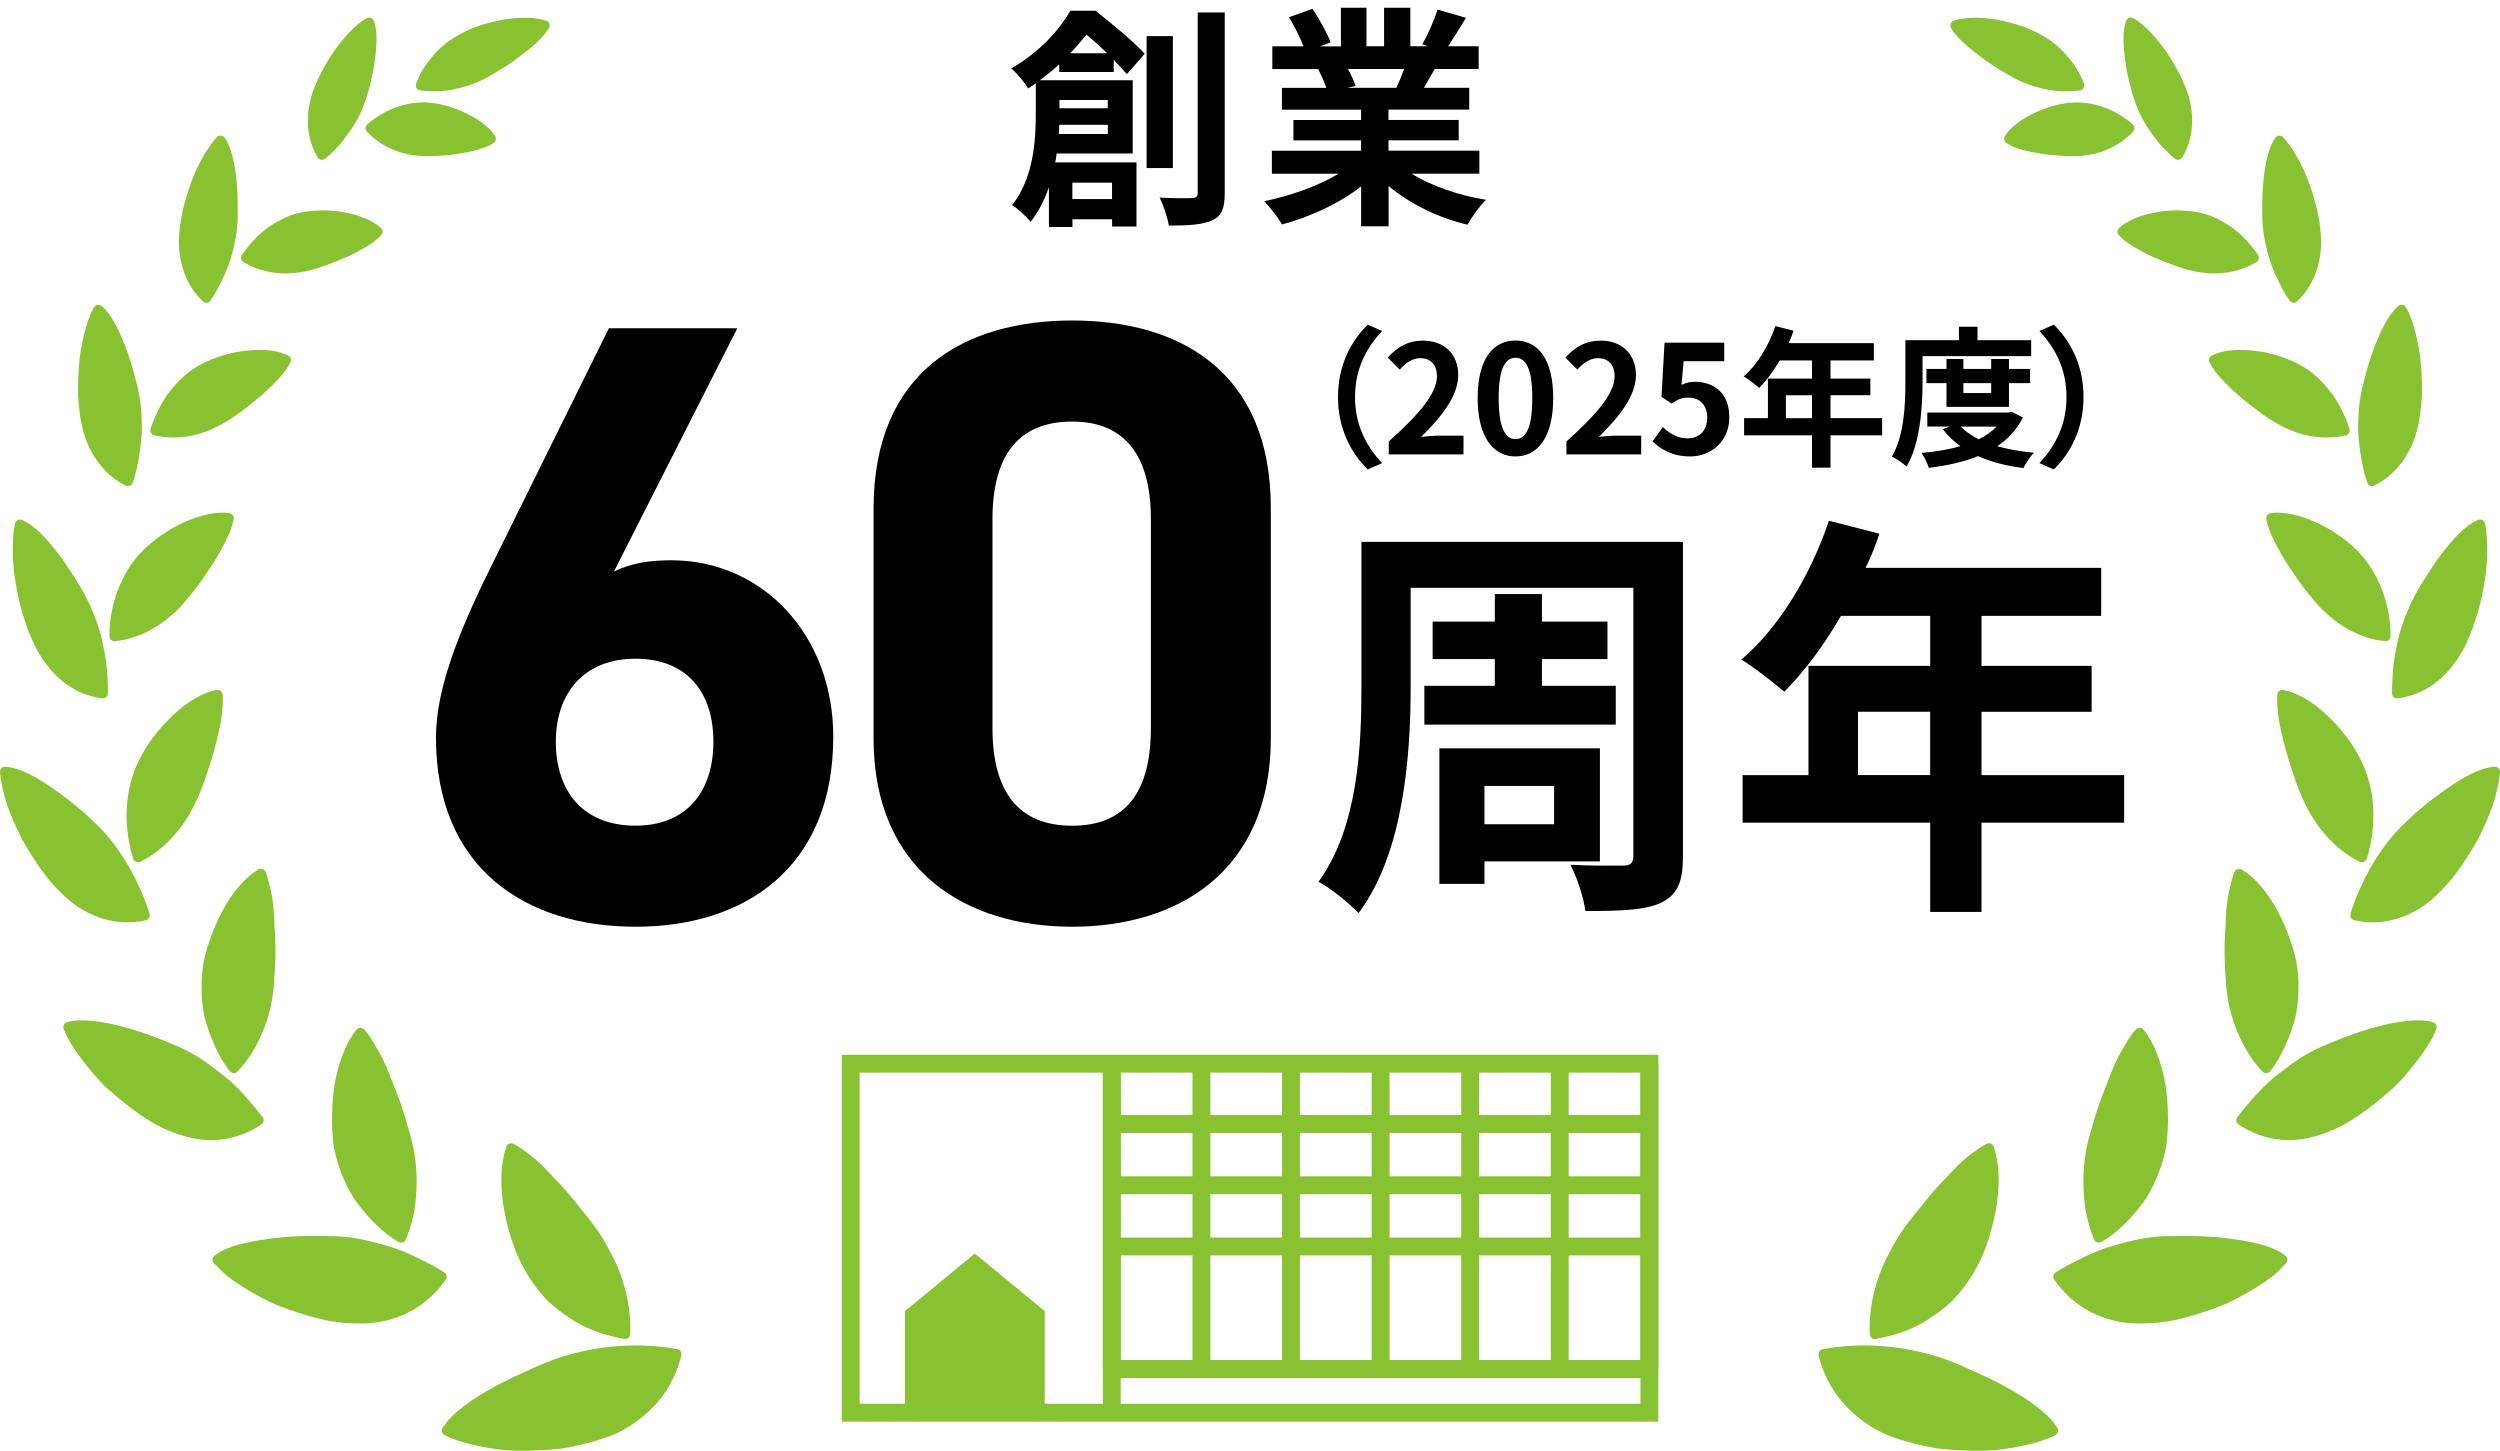 <?xml version="1.0" encoding="UTF-8"?>
<svg id="_レイヤー_2" data-name="レイヤー 2" xmlns="http://www.w3.org/2000/svg" width="397.74" height="230.8" viewBox="0 0 397.74 230.8">
  <defs>
    <style>
      .cls-1 {
        stroke-linejoin: round;
        stroke-width: 1.61px;
      }

      .cls-1, .cls-2 {
        fill: #88c231;
      }

      .cls-1, .cls-3 {
        stroke: #88c231;
      }

      .cls-3 {
        fill: none;
        stroke-miterlimit: 10;
        stroke-width: 2.84px;
      }
    </style>
  </defs>
  <g id="_レイヤー_3" data-name="レイヤー 3">
    <g>
      <g>
        <path d="M168.52,11.46v-1.23c-.93.86-1.98,1.72-3.1,2.54h14.79v11.65h-12.1c-.04.49-.15.93-.22,1.42h12.92v10.2h-3.88v-1.16h-6.31v1.23h-3.74v-6.35c-.67,2.02-1.64,3.92-2.91,5.53-.6-.75-2.13-2.2-2.95-2.65,3.4-4.3,3.77-10.23,3.77-14.49v-4.89c-.41.26-.82.56-1.23.82-.56-1.01-1.83-2.5-2.69-3.18,4.48-2.58,7.66-6.09,9.41-9.19h4c2.58,2.02,6.01,4.86,7.84,6.84l-2.84,3.25c-.56-.64-1.27-1.42-2.09-2.28v1.94h-8.67ZM176.25,21.32v-1.46h-7.73c0,.49-.04.97-.07,1.46h7.81ZM168.55,15.91v1.31h7.69v-1.31h-7.69ZM176.14,8.47c-1.08-1.05-2.24-2.09-3.29-2.95-.75.93-1.61,1.94-2.58,2.95h5.86ZM170.61,29.06v2.61h6.31v-2.61h-6.31ZM186.6,26.74h-4.18V5.75h4.18v20.99ZM194.85,1.98v28.72c0,2.47-.49,3.66-1.94,4.33-1.46.71-3.77.86-6.95.86-.19-1.23-.86-3.21-1.46-4.45,2.2.11,4.41.11,5.12.07.67,0,.93-.22.93-.82V1.98h4.3Z"/>
        <path d="M224.58,27.64c3.14,1.94,7.47,3.44,11.84,4.15-.97.93-2.32,2.8-2.95,3.96-4.67-1.12-9.15-3.29-12.55-6.16v6.42h-4.37v-6.35c-3.51,2.73-8.11,4.86-12.59,6.05-.63-1.12-1.9-2.76-2.84-3.7,4.22-.86,8.63-2.43,11.84-4.37h-10.61v-3.66h14.19v-1.64h-10.76v-3.25h10.76v-1.64h-12.59v-3.47h7.06c-.3-.9-.82-2.05-1.27-2.95l.19-.04h-7.51v-3.62h4.97c-.56-1.42-1.46-3.21-2.32-4.63l3.74-1.34c1.08,1.64,2.35,3.85,2.88,5.34l-1.68.64h3.32V1.23h4.07v6.13h2.8V1.23h4.18v6.13h2.8l-.9-.3c.9-1.57,1.9-3.85,2.43-5.53l4.52,1.31c-.97,1.61-1.98,3.21-2.84,4.52h4.86v3.62h-6.99c-.6,1.05-1.2,2.09-1.72,2.99h7.21v3.47h-12.85v1.64h11.17v3.25h-11.17v1.64h14.46v3.66h-10.8ZM214.46,10.98c.49.93.97,1.94,1.2,2.69l-1.31.3h7.81c.41-.86.86-1.98,1.23-2.99h-8.93Z"/>
      </g>
      <g>
        <path d="M97.7,90.91c2.86-1.36,5.72-1.77,9.13-1.77,14.44,0,25.74,11.85,25.74,28.06,0,20.84-14.03,30.24-31.47,30.24s-31.74-9.26-31.74-30.1c0-7.36,3.27-16.07,8.58-26.83l18.93-38.28h20.43l-19.62,38.69ZM101.1,131.36c8.17,0,12.4-5.45,12.4-13.35s-4.22-13.21-12.4-13.21-12.67,5.45-12.67,13.21,4.22,13.35,12.67,13.35Z"/>
        <path d="M202.18,117.47c0,21.11-14.71,29.97-31.6,29.97s-31.6-8.85-31.6-29.97v-36.51c0-22.07,14.71-29.97,31.6-29.97s31.6,7.9,31.6,29.83v36.64ZM170.57,67.07c-8.58,0-12.67,5.45-12.67,15.53v33.24c0,10.08,4.09,15.53,12.67,15.53s12.53-5.45,12.53-15.53v-33.24c0-10.08-4.09-15.53-12.53-15.53Z"/>
      </g>
      <g>
        <path d="M212.87,63.17c0-5.14,2.14-8.98,4.73-11.52l2.28,1.01c-2.4,2.59-4.3,5.9-4.3,10.51s1.9,7.92,4.3,10.51l-2.28,1.01c-2.59-2.54-4.73-6.38-4.73-11.52Z"/>
        <path d="M220.93,70.25c4.82-4.32,7.68-7.66,7.68-10.39,0-1.8-.98-2.88-2.66-2.88-1.3,0-2.38.84-3.26,1.82l-1.92-1.92c1.63-1.73,3.22-2.69,5.64-2.69,3.36,0,5.59,2.16,5.59,5.47s-2.66,6.67-5.9,9.84c.89-.1,2.06-.19,2.88-.19h3.86v2.98h-11.9v-2.04Z"/>
        <path d="M235.09,63.33c0-6.14,2.4-9.15,6.02-9.15s6,3.02,6,9.15-2.4,9.29-6,9.29-6.02-3.17-6.02-9.29ZM243.78,63.33c0-4.97-1.15-6.41-2.66-6.41s-2.69,1.44-2.69,6.41,1.15,6.53,2.69,6.53,2.66-1.54,2.66-6.53Z"/>
        <path d="M249.2,70.25c4.82-4.32,7.68-7.66,7.68-10.39,0-1.8-.98-2.88-2.66-2.88-1.3,0-2.38.84-3.26,1.82l-1.92-1.92c1.63-1.73,3.22-2.69,5.64-2.69,3.36,0,5.59,2.16,5.59,5.47s-2.66,6.67-5.9,9.84c.89-.1,2.06-.19,2.88-.19h3.86v2.98h-11.9v-2.04Z"/>
        <path d="M262.93,70.2l1.63-2.26c1.01.98,2.26,1.8,3.91,1.8,1.85,0,3.14-1.18,3.14-3.26s-1.2-3.22-3-3.22c-1.06,0-1.63.26-2.66.94l-1.61-1.06.48-8.62h9.5v2.95h-6.46l-.34,3.77c.7-.34,1.32-.5,2.14-.5,2.98,0,5.47,1.78,5.47,5.64s-2.93,6.24-6.22,6.24c-2.81,0-4.68-1.1-6-2.42Z"/>
        <path d="M299.44,69.26h-8.21v5.14h-2.95v-5.14h-10.8v-2.74h3.79v-6.29h7.01v-2.88h-5.14c-.98,1.7-2.14,3.24-3.26,4.37-.55-.48-1.78-1.44-2.47-1.85,2.16-1.82,4.01-4.9,5.04-7.99l2.9.74c-.22.67-.48,1.32-.79,1.97h13.56v2.76h-6.89v2.88h6.34v2.64h-6.34v3.65h8.21v2.74ZM288.28,66.53v-3.65h-4.15v3.65h4.15Z"/>
        <path d="M305.87,60.79c0,3.89-.36,9.77-2.54,13.44-.5-.48-1.68-1.3-2.33-1.58,1.97-3.41,2.14-8.35,2.14-11.86v-6.67h8.52v-2.14h2.95v2.14h8.54v2.54h-17.28v4.13ZM321.83,66.43c-.96,1.92-2.35,3.41-4.08,4.56,1.75.5,3.72.84,5.83,1.03-.55.6-1.3,1.7-1.66,2.45-2.74-.36-5.14-.96-7.22-1.9-2.33.94-4.97,1.51-7.82,1.87-.22-.7-.72-1.78-1.18-2.38,2.21-.19,4.32-.53,6.19-1.08-1.08-.77-2.02-1.68-2.81-2.71l1.13-.41h-3.58v-2.23h12.91l.5-.12,1.78.91ZM309.68,64.73v-3.77h-3.19v-2.26h3.19v-1.58h2.69v1.58h4.42v-1.58h2.83v1.58h3.36v2.26h-3.36v3.77h-9.94ZM311.94,67.87c.74.77,1.73,1.44,2.86,2.02,1.1-.55,2.09-1.22,2.86-2.02h-5.71ZM312.37,60.96v1.58h4.42v-1.58h-4.42Z"/>
        <path d="M331.48,63.17c0,5.14-2.14,8.98-4.73,11.52l-2.28-1.01c2.4-2.59,4.3-5.9,4.3-10.51s-1.9-7.92-4.3-10.51l2.28-1.01c2.59,2.54,4.73,6.38,4.73,11.52Z"/>
      </g>
      <g>
        <path d="M267.75,136.25c0,4.11-.86,6.04-3.45,7.36-2.52,1.19-6.37,1.33-12.07,1.33-.27-2.12-1.33-5.37-2.39-7.36,3.38.2,7.3.13,8.43.13s1.59-.4,1.59-1.53v-42.66h-35.43v15.66c0,10.88-1.06,26.47-8.29,36.09-1.33-1.46-4.64-4.11-6.37-4.98,6.3-8.69,6.83-21.43,6.83-31.12v-22.96h51.15v50.02ZM237.82,109.11v-4.25h-9.89v-5.97h9.89v-4.38h7.5v4.38h10.42v5.97h-10.42v4.25h11.74v6.17h-30.45v-6.17h11.21ZM236.17,137.04v3.58h-7.17v-21.56h25.54v17.98h-18.38ZM236.17,125.04v6.1h11.08v-6.1h-11.08Z"/>
        <path d="M337.94,130.88h-22.69v14.2h-8.16v-14.2h-29.85v-7.56h10.48v-17.38h19.37v-7.96h-14.2c-2.72,4.71-5.9,8.96-9.02,12.07-1.53-1.33-4.91-3.98-6.83-5.11,5.97-5.04,11.08-13.53,13.93-22.09l8.03,2.06c-.6,1.86-1.33,3.65-2.19,5.44h37.48v7.63h-19.04v7.96h17.52v7.3h-17.52v10.08h22.69v7.56ZM307.08,123.31v-10.08h-11.48v10.08h11.48Z"/>
      </g>
      <path class="cls-1" d="M80.52,3.87c2.37-.36,4.67-.32,6.13.19-.87,1.43-2.6,2.93-4.49,4.3-1.86,1.46-3.94,2.64-5.52,3.51-1.61.81-3.27,1.3-4.88,1.62-1.62.3-3.28.27-4.8.1.56-1.6,1.51-3.02,2.7-4.37,1.18-1.37,2.68-2.47,4.39-3.33,1.69-.92,4.14-1.6,6.48-2.04Z"/>
      <path class="cls-1" d="M53.72,8.71c1.54-2.12,3.3-4.17,5-5.11.54,1.41.43,3.54.13,5.86-.31,2.3-.89,4.64-1.51,6.38-.6,1.77-1.46,3.4-2.52,4.84-1.02,1.5-2.23,2.83-3.59,3.94-1.51-2.51-1.94-5.82-.79-9.52.61-1.79,1.79-4.19,3.29-6.38Z"/>
      <path class="cls-1" d="M66.95,24.01c-1.6-.09-3.11-.48-4.47-1.11-1.35-.61-2.54-1.45-3.51-2.52,2.62-2.27,6.02-3.54,9.33-3.23,1.64.11,3.75.73,5.59,1.63,1.84.89,3.42,2.05,4.2,3.3-1.27.84-3.26,1.28-5.32,1.59-2.03.34-4.24.39-5.82.34Z"/>
      <path class="cls-1" d="M29.85,33.7c.31-1.36.75-2.78,1.25-4.2.26-.71.53-1.42.83-2.09.32-.66.65-1.31.99-1.92.69-1.22,1.42-2.31,2.18-3.11.92,1.32,1.46,3.75,1.72,6.29.13,1.28.19,2.58.2,3.83.03,1.27,0,2.47-.09,3.5-.09,1.04-.28,2.04-.51,3.04-.22,1.01-.5,2-.86,2.95-.74,1.88-1.61,3.72-2.74,5.37-1.16-1.1-2.1-2.5-2.72-4.17-.63-1.68-.95-3.64-.79-5.77.07-1.07.25-2.35.54-3.72Z"/>
      <path class="cls-1" d="M48.72,42.31c-3.45.81-6.84.34-9.56-1.31,1.13-1.6,2.43-3.08,3.99-4.18,1.58-1.07,3.24-1.93,5.09-2.26,1.85-.33,4.18-.42,6.42.02,2.22.41,4.23,1.2,5.39,2.29-.57.63-1.35,1.21-2.26,1.74-.92.52-1.89,1.09-2.96,1.55-2.15.9-4.33,1.79-6.12,2.15Z"/>
      <path class="cls-1" d="M13.24,63.08c-.05-1.54,0-3.21.13-4.89.11-1.7.44-3.34.81-4.87.37-1.54.85-2.93,1.47-4.02,1.36,1.11,2.52,3.48,3.55,6.12.5,1.32.94,2.69,1.3,4.01.35,1.32.7,2.61.89,3.74.2,1.13.3,2.26.33,3.38.07,1.14.05,2.28-.05,3.4-.24,2.23-.59,4.48-1.32,6.58-1.55-.76-2.94-1.91-4.09-3.47-1.14-1.55-2.08-3.53-2.51-5.84-.23-1.16-.41-2.58-.51-4.13Z"/>
      <path class="cls-1" d="M35.15,66.63c-3.36,2-7.14,2.63-10.43,1.84.3-1.06.77-2.05,1.25-3.02.51-.96,1.03-1.91,1.71-2.73,1.35-1.67,2.86-3.12,4.72-4.06,1.82-.97,4.3-1.8,6.78-2.06,2.45-.29,4.76-.1,6.31.69-.43.83-1.06,1.7-1.86,2.55-.82.84-1.71,1.72-2.68,2.56-1.98,1.65-4.05,3.27-5.81,4.24Z"/>
      <path class="cls-1" d="M4.84,98.83c-.58-1.6-1.03-3.37-1.37-5.19-.17-.91-.32-1.83-.44-2.74-.11-.91-.15-1.81-.18-2.68-.03-1.74,0-3.39.34-4.76,1.72.7,3.7,2.81,5.52,5.22.92,1.21,1.74,2.49,2.55,3.75.81,1.26,1.51,2.49,2.04,3.6.27.55.51,1.12.74,1.68.25.57.47,1.15.67,1.73.4,1.17.72,2.35.94,3.56.27,1.2.47,2.42.57,3.64.05.61.09,1.22.1,1.83.04.61.06,1.22.05,1.84-1.84-.23-3.7-.92-5.37-2.13-1.65-1.21-3.17-2.94-4.43-5.2-.6-1.13-1.19-2.55-1.75-4.15Z"/>
      <path class="cls-1" d="M28.48,95.6c-2.96,3.23-6.54,5.24-10.26,5.61-.04-4.82,1.81-9.64,4.92-12.92,1.65-1.63,3.96-3.34,6.45-4.45,2.48-1.12,4.97-1.69,6.8-1.39-.19,1-.61,2.1-1.19,3.24-.58,1.14-1.22,2.36-2,3.54-.81,1.18-1.54,2.38-2.37,3.46-.41.55-.82,1.07-1.22,1.55-.39.49-.76.94-1.12,1.35Z"/>
      <path class="cls-1" d="M7.39,138.13c-1.05-1.46-2.13-3.12-3.1-4.86-.91-1.76-1.73-3.61-2.37-5.4-.6-1.8-.97-3.55-1.12-5.08,2.03.1,4.71,1.58,7.3,3.42,1.32.92,2.66,1.92,3.86,2.94,1.21,1.01,2.28,2.03,3.23,2.96,1.87,1.87,3.35,4.02,4.7,6.29,1.24,2.3,2.39,4.69,3.13,7.22-1.97.46-4.06.44-6.19-.17-1.07-.3-2.14-.75-3.21-1.36-1.07-.6-2.05-1.39-3.05-2.33-.97-.95-2.14-2.16-3.18-3.63Z"/>
      <path class="cls-1" d="M30.63,126.79c-1.92,4.37-5.04,7.81-8.67,9.59-1.54-4.95-1.39-10.55.88-15.07.57-1.13,1.27-2.35,2.18-3.54.91-1.19,1.94-2.34,3.02-3.36.54-.51,1.09-.98,1.64-1.41.57-.43,1.15-.82,1.71-1.15,1.13-.66,2.23-1.11,3.23-1.29.09,1.08-.04,2.35-.22,3.71-.19,1.36-.61,2.84-.95,4.31-.36,1.48-.91,2.99-1.34,4.39-.46,1.4-.96,2.72-1.48,3.82Z"/>
      <path class="cls-1" d="M17.95,172.87c-.81-.7-1.54-1.47-2.23-2.27-.69-.79-1.36-1.6-1.97-2.41-.61-.81-1.17-1.62-1.67-2.42-.25-.4-.48-.79-.69-1.18-.19-.4-.36-.8-.51-1.18,1.05-.33,2.33-.34,3.83-.18,1.49.15,3.14.49,4.79.94,3.32.89,6.58,2.21,9.16,3.36,1.26.6,2.45,1.3,3.58,2.08.57.39,1.09.82,1.65,1.23.56.41,1.11.83,1.64,1.28,2.13,1.78,3.89,3.93,5.62,6.1-1.83,1.25-3.97,2.07-6.36,2.31-2.36.21-4.87-.24-7.57-1.37-2.76-1.07-6.08-3.46-9.27-6.3Z"/>
      <path class="cls-1" d="M42.76,156.85c-.23,2.56-.86,5.02-1.83,7.26-.49,1.13-1.03,2.17-1.64,3.14-.61.97-1.31,1.87-2.09,2.68-.87-1.05-1.54-2.28-2.13-3.53-.59-1.25-1.1-2.55-1.49-3.87-.21-.65-.37-1.32-.45-2.02-.1-.69-.18-1.38-.22-2.07-.09-1.38-.06-2.76.11-4.1.13-1.33.55-2.88,1.08-4.43.53-1.55,1.2-3.1,1.96-4.53,1.47-2.84,3.55-5.26,5.45-6.35.22.53.37,1.13.53,1.78.18.63.33,1.31.45,2.03.24,1.44.35,3.05.38,4.72.13,1.61.17,3.28.13,4.89-.04,1.61-.17,3.16-.25,4.42Z"/>
      <path class="cls-1" d="M54.11,209.58c-.46-.05-.93-.11-1.41-.18-.47-.1-.95-.2-1.44-.32-1.96-.47-4.08-1.12-6.19-1.91-2.09-.81-4.06-1.93-5.89-3.04-.91-.57-1.77-1.16-2.55-1.76-.75-.64-1.42-1.31-2.01-1.96,1.89-1.49,5.24-2.13,8.92-2.61,3.68-.45,7.4-.4,10.4-.29,2.96.17,5.73.95,8.52,1.81,1.37.47,2.7,1.05,3.98,1.72,1.31.62,2.6,1.28,3.82,2.08-2.73,3.98-7.45,6.87-13.62,6.64-.77-.02-1.63-.07-2.54-.17Z"/>
      <path class="cls-1" d="M64.7,181.55c.67,2.66.89,5.39.73,8.02-.11,2.56-.65,5.05-1.61,7.32-2.49-1.41-4.54-3.61-6.28-5.9-.89-1.13-1.55-2.48-2.14-3.82-.58-1.35-1.03-2.73-1.34-4.14-.16-.69-.27-1.48-.33-2.31-.07-.83-.11-1.69-.11-2.57,0-1.76.12-3.57.38-5.29.56-3.49,1.82-6.71,3.35-8.54.4.43.78.95,1.14,1.53.18.29.36.6.53.93.19.3.38.62.57.95.74,1.32,1.41,2.86,2.01,4.5.63,1.6,1.29,3.2,1.8,4.83.26.81.5,1.61.7,2.38.21.76.44,1.45.6,2.12Z"/>
      <path class="cls-1" d="M90.94,229.35c-.54.11-1.09.22-1.65.31-.56.06-1.12.12-1.7.16-1.15.09-2.34.15-3.53.17-1.19.02-2.4,0-3.59-.06-1.17-.13-2.32-.3-3.43-.51-2.21-.45-4.3-.96-5.94-1.82,1.33-2.19,4.53-4.4,8-6.29,1.74-.96,3.54-1.78,5.3-2.57,1.77-.83,3.46-1.52,4.96-2.02,5.98-1.9,12.26-2.39,18.26-1.28-.61,2.56-1.79,4.99-3.62,7.12-.91,1.06-1.99,2.05-3.23,2.95-1.24.9-2.65,1.72-4.19,2.27-1.55.59-3.48,1.13-5.64,1.57Z"/>
      <path class="cls-1" d="M94.69,196.64c.81,1.19,1.49,2.52,2.12,3.74.62,1.24,1.14,2.52,1.55,3.83.82,2.62,1.22,5.35,1.11,8.02-2.94-.54-5.87-1.46-8.39-3.21-1.27-.83-2.47-1.75-3.54-2.8-1.05-1.13-1.99-2.34-2.8-3.64-.4-.65-.8-1.36-1.18-2.12-.38-.75-.74-1.57-1.05-2.47-.63-1.76-1.14-3.64-1.48-5.48-.71-3.63-.6-7.35.29-9.82.54.26,1.08.65,1.65,1.06.58.38,1.17.84,1.76,1.35.59.52,1.18,1.09,1.77,1.72.29.32.59.64.89.97.31.3.61.61.91.93,1.21,1.27,2.39,2.68,3.47,4.1,1.11,1.31,2.12,2.61,2.93,3.82Z"/>
      <g>
        <path class="cls-1" d="M317.22,3.87c-2.37-.36-4.67-.32-6.13.19.87,1.43,2.6,2.93,4.49,4.3,1.86,1.46,3.94,2.64,5.52,3.51,1.61.81,3.27,1.3,4.88,1.62,1.62.3,3.28.27,4.8.1-.56-1.6-1.51-3.02-2.7-4.37-1.18-1.37-2.68-2.47-4.39-3.33-1.69-.92-4.14-1.6-6.48-2.04Z"/>
        <path class="cls-1" d="M344.02,8.71c-1.54-2.12-3.3-4.17-5-5.11-.54,1.41-.43,3.54-.13,5.86.31,2.3.89,4.64,1.51,6.38.6,1.77,1.46,3.4,2.52,4.84,1.02,1.5,2.23,2.83,3.59,3.94,1.51-2.51,1.94-5.82.79-9.52-.61-1.79-1.79-4.19-3.29-6.38Z"/>
        <path class="cls-1" d="M330.79,24.01c1.6-.09,3.11-.48,4.47-1.11,1.35-.61,2.54-1.45,3.51-2.52-2.62-2.27-6.02-3.54-9.33-3.23-1.64.11-3.75.73-5.59,1.63-1.84.89-3.42,2.05-4.2,3.3,1.27.84,3.26,1.28,5.32,1.59,2.03.34,4.24.39,5.82.34Z"/>
        <path class="cls-1" d="M367.89,33.7c-.31-1.36-.75-2.78-1.25-4.2-.26-.71-.53-1.42-.83-2.09-.32-.66-.65-1.31-.99-1.92-.69-1.22-1.42-2.31-2.18-3.11-.92,1.32-1.46,3.75-1.72,6.29-.13,1.28-.19,2.58-.2,3.83-.03,1.27,0,2.47.09,3.5.09,1.04.28,2.04.51,3.04.22,1.01.5,2,.86,2.95.74,1.88,1.61,3.72,2.74,5.37,1.16-1.1,2.1-2.5,2.72-4.17.63-1.68.95-3.64.79-5.77-.07-1.07-.25-2.35-.54-3.72Z"/>
        <path class="cls-1" d="M349.02,42.31c3.45.81,6.84.34,9.56-1.31-1.13-1.6-2.43-3.08-3.99-4.18-1.58-1.07-3.24-1.93-5.09-2.26-1.85-.33-4.18-.42-6.42.02-2.22.41-4.23,1.2-5.39,2.29.57.63,1.35,1.21,2.26,1.74.92.52,1.89,1.09,2.96,1.55,2.15.9,4.33,1.79,6.12,2.15Z"/>
        <path class="cls-1" d="M384.5,63.08c.05-1.54,0-3.21-.13-4.89-.11-1.7-.44-3.34-.81-4.87-.37-1.54-.85-2.93-1.47-4.02-1.36,1.11-2.52,3.48-3.55,6.12-.5,1.32-.94,2.69-1.3,4.01-.35,1.32-.7,2.61-.89,3.74-.2,1.13-.3,2.26-.33,3.38-.07,1.14-.05,2.28.05,3.4.24,2.23.59,4.48,1.32,6.58,1.55-.76,2.94-1.91,4.09-3.47,1.14-1.55,2.08-3.53,2.51-5.84.23-1.16.41-2.58.51-4.13Z"/>
        <path class="cls-1" d="M362.59,66.63c3.36,2,7.14,2.63,10.43,1.84-.3-1.06-.77-2.05-1.25-3.02-.51-.96-1.03-1.91-1.71-2.73-1.35-1.67-2.86-3.12-4.72-4.06-1.82-.97-4.3-1.8-6.78-2.06-2.45-.29-4.76-.1-6.31.69.43.83,1.06,1.7,1.86,2.55.82.84,1.71,1.72,2.68,2.56,1.98,1.65,4.05,3.27,5.81,4.24Z"/>
        <path class="cls-1" d="M392.9,98.83c.58-1.6,1.03-3.37,1.37-5.19.17-.91.32-1.83.44-2.74.11-.91.15-1.81.18-2.68.03-1.74,0-3.39-.34-4.76-1.72.7-3.7,2.81-5.52,5.22-.92,1.21-1.74,2.49-2.55,3.75-.81,1.26-1.51,2.49-2.04,3.6-.27.55-.51,1.12-.74,1.68-.25.57-.47,1.15-.67,1.73-.4,1.17-.72,2.35-.94,3.56-.27,1.2-.47,2.42-.57,3.64-.05.61-.09,1.22-.1,1.83-.04.61-.06,1.22-.05,1.84,1.84-.23,3.7-.92,5.37-2.13,1.65-1.21,3.17-2.94,4.43-5.2.6-1.13,1.19-2.55,1.75-4.15Z"/>
        <path class="cls-1" d="M369.26,95.6c2.96,3.23,6.54,5.24,10.26,5.61.04-4.82-1.81-9.64-4.92-12.92-1.65-1.63-3.96-3.34-6.45-4.45-2.48-1.12-4.97-1.69-6.8-1.39.19,1,.61,2.1,1.19,3.24.58,1.14,1.22,2.36,2,3.54.81,1.18,1.54,2.38,2.37,3.46.41.55.82,1.07,1.22,1.55.39.49.76.94,1.12,1.35Z"/>
        <path class="cls-1" d="M390.35,138.13c1.05-1.46,2.13-3.12,3.1-4.86.91-1.76,1.73-3.61,2.37-5.4.6-1.8.97-3.55,1.12-5.08-2.03.1-4.71,1.58-7.3,3.42-1.32.92-2.66,1.92-3.86,2.94-1.21,1.01-2.28,2.03-3.23,2.96-1.87,1.87-3.35,4.02-4.7,6.29-1.24,2.3-2.39,4.69-3.13,7.22,1.97.46,4.06.44,6.19-.17,1.07-.3,2.14-.75,3.21-1.36,1.07-.6,2.05-1.39,3.05-2.33.97-.95,2.14-2.16,3.18-3.63Z"/>
        <path class="cls-1" d="M367.11,126.79c1.92,4.37,5.04,7.81,8.67,9.59,1.54-4.95,1.39-10.55-.88-15.07-.57-1.13-1.27-2.35-2.18-3.54-.91-1.19-1.94-2.34-3.02-3.36-.54-.51-1.09-.98-1.64-1.41-.57-.43-1.15-.82-1.71-1.15-1.13-.66-2.23-1.11-3.23-1.29-.09,1.08.04,2.35.22,3.71.19,1.36.61,2.84.95,4.31.36,1.48.91,2.99,1.34,4.39.46,1.4.96,2.72,1.48,3.82Z"/>
        <path class="cls-1" d="M379.79,172.87c.81-.7,1.54-1.47,2.23-2.27.69-.79,1.36-1.6,1.97-2.41.61-.81,1.17-1.62,1.67-2.42.25-.4.48-.79.69-1.18.19-.4.36-.8.51-1.18-1.05-.33-2.33-.34-3.83-.18-1.49.15-3.14.49-4.79.94-3.32.89-6.58,2.21-9.16,3.36-1.26.6-2.45,1.3-3.58,2.08-.57.39-1.09.82-1.65,1.23-.56.41-1.11.83-1.64,1.28-2.13,1.78-3.89,3.93-5.62,6.1,1.83,1.25,3.97,2.07,6.36,2.31,2.36.21,4.87-.24,7.57-1.37,2.76-1.07,6.08-3.46,9.27-6.3Z"/>
        <path class="cls-1" d="M354.98,156.85c.23,2.56.86,5.02,1.83,7.26.49,1.13,1.03,2.17,1.64,3.14.61.97,1.31,1.87,2.09,2.68.87-1.05,1.54-2.28,2.13-3.53.59-1.25,1.1-2.55,1.49-3.87.21-.65.37-1.32.45-2.02.1-.69.18-1.38.22-2.07.09-1.38.06-2.76-.11-4.1-.13-1.33-.55-2.88-1.08-4.43-.53-1.55-1.2-3.1-1.96-4.53-1.47-2.84-3.55-5.26-5.45-6.35-.22.53-.37,1.13-.53,1.78-.18.63-.33,1.31-.45,2.03-.24,1.44-.35,3.05-.38,4.72-.13,1.61-.17,3.28-.13,4.89.04,1.61.17,3.16.25,4.42Z"/>
        <path class="cls-1" d="M343.63,209.58c.46-.05.93-.11,1.41-.18.47-.1.95-.2,1.44-.32,1.96-.47,4.08-1.12,6.19-1.91,2.09-.81,4.06-1.93,5.89-3.04.91-.57,1.77-1.16,2.55-1.76.75-.64,1.42-1.31,2.01-1.96-1.89-1.49-5.24-2.13-8.92-2.61-3.68-.45-7.4-.4-10.4-.29-2.96.17-5.73.95-8.52,1.81-1.37.47-2.7,1.05-3.98,1.72-1.31.62-2.6,1.28-3.82,2.08,2.73,3.98,7.45,6.87,13.62,6.64.77-.02,1.63-.07,2.54-.17Z"/>
        <path class="cls-1" d="M333.04,181.55c-.67,2.66-.89,5.39-.73,8.02.11,2.56.65,5.05,1.61,7.32,2.49-1.41,4.54-3.61,6.28-5.9.89-1.13,1.55-2.48,2.14-3.82.58-1.35,1.03-2.73,1.34-4.14.16-.69.27-1.48.33-2.31.07-.83.11-1.69.11-2.57,0-1.76-.12-3.57-.38-5.29-.56-3.49-1.82-6.71-3.35-8.54-.4.43-.78.95-1.14,1.53-.18.29-.36.6-.53.93-.19.3-.38.62-.57.95-.74,1.32-1.41,2.86-2.01,4.5-.63,1.6-1.29,3.2-1.8,4.83-.26.81-.5,1.61-.7,2.38-.21.76-.44,1.45-.6,2.12Z"/>
        <path class="cls-1" d="M306.8,229.35c.54.11,1.09.22,1.65.31.56.06,1.12.12,1.7.16,1.15.09,2.34.15,3.53.17,1.19.02,2.4,0,3.59-.06,1.17-.13,2.32-.3,3.43-.51,2.21-.45,4.3-.96,5.94-1.82-1.33-2.19-4.53-4.4-8-6.29-1.74-.96-3.54-1.78-5.3-2.57-1.77-.83-3.46-1.52-4.96-2.02-5.98-1.9-12.26-2.39-18.26-1.28.61,2.56,1.79,4.99,3.62,7.12.91,1.06,1.99,2.05,3.23,2.95,1.24.9,2.65,1.72,4.19,2.27,1.55.59,3.48,1.13,5.64,1.57Z"/>
        <path class="cls-1" d="M303.05,196.64c-.81,1.19-1.49,2.52-2.12,3.74-.62,1.24-1.14,2.52-1.55,3.83-.82,2.62-1.22,5.35-1.11,8.02,2.94-.54,5.87-1.46,8.39-3.21,1.27-.83,2.47-1.75,3.54-2.8,1.05-1.13,1.99-2.34,2.8-3.64.4-.65.8-1.36,1.18-2.12.38-.75.74-1.57,1.05-2.47.63-1.76,1.14-3.64,1.48-5.48.71-3.63.6-7.35-.29-9.82-.54.26-1.08.65-1.65,1.06-.58.38-1.17.84-1.76,1.35-.59.52-1.18,1.09-1.77,1.72-.29.32-.59.64-.89.97-.31.3-.61.61-.91.93-1.21,1.27-2.39,2.68-3.47,4.1-1.11,1.31-2.12,2.61-2.93,3.82Z"/>
      </g>
      <rect class="cls-3" x="135.34" y="169.23" width="127.07" height="55.52"/>
      <line class="cls-3" x1="176.88" y1="217.8" x2="262.41" y2="217.8"/>
      <line class="cls-3" x1="176.88" y1="217.8" x2="262.41" y2="217.8"/>
      <line class="cls-3" x1="176.88" y1="198.31" x2="262.41" y2="198.31"/>
      <line class="cls-3" x1="176.88" y1="188.57" x2="262.41" y2="188.57"/>
      <line class="cls-3" x1="176.88" y1="178.82" x2="262.41" y2="178.82"/>
      <line class="cls-3" x1="176.88" y1="224.75" x2="176.88" y2="169.23"/>
      <g>
        <line class="cls-3" x1="176.88" y1="217.8" x2="176.88" y2="169.23"/>
        <line class="cls-3" x1="191.14" y1="217.8" x2="191.14" y2="169.23"/>
        <line class="cls-3" x1="205.39" y1="217.8" x2="205.39" y2="169.23"/>
        <line class="cls-3" x1="219.65" y1="217.8" x2="219.65" y2="169.23"/>
        <line class="cls-3" x1="233.9" y1="217.8" x2="233.9" y2="169.23"/>
        <line class="cls-3" x1="248.15" y1="217.8" x2="248.15" y2="169.23"/>
        <line class="cls-3" x1="262.41" y1="217.8" x2="262.41" y2="169.23"/>
      </g>
      <polygon class="cls-2" points="166.21 224.75 155.09 224.75 143.97 224.75 143.97 212.1 143.97 208.59 155.09 199.44 166.21 208.59 166.21 212.1 166.21 224.75"/>
    </g>
  </g>
</svg>